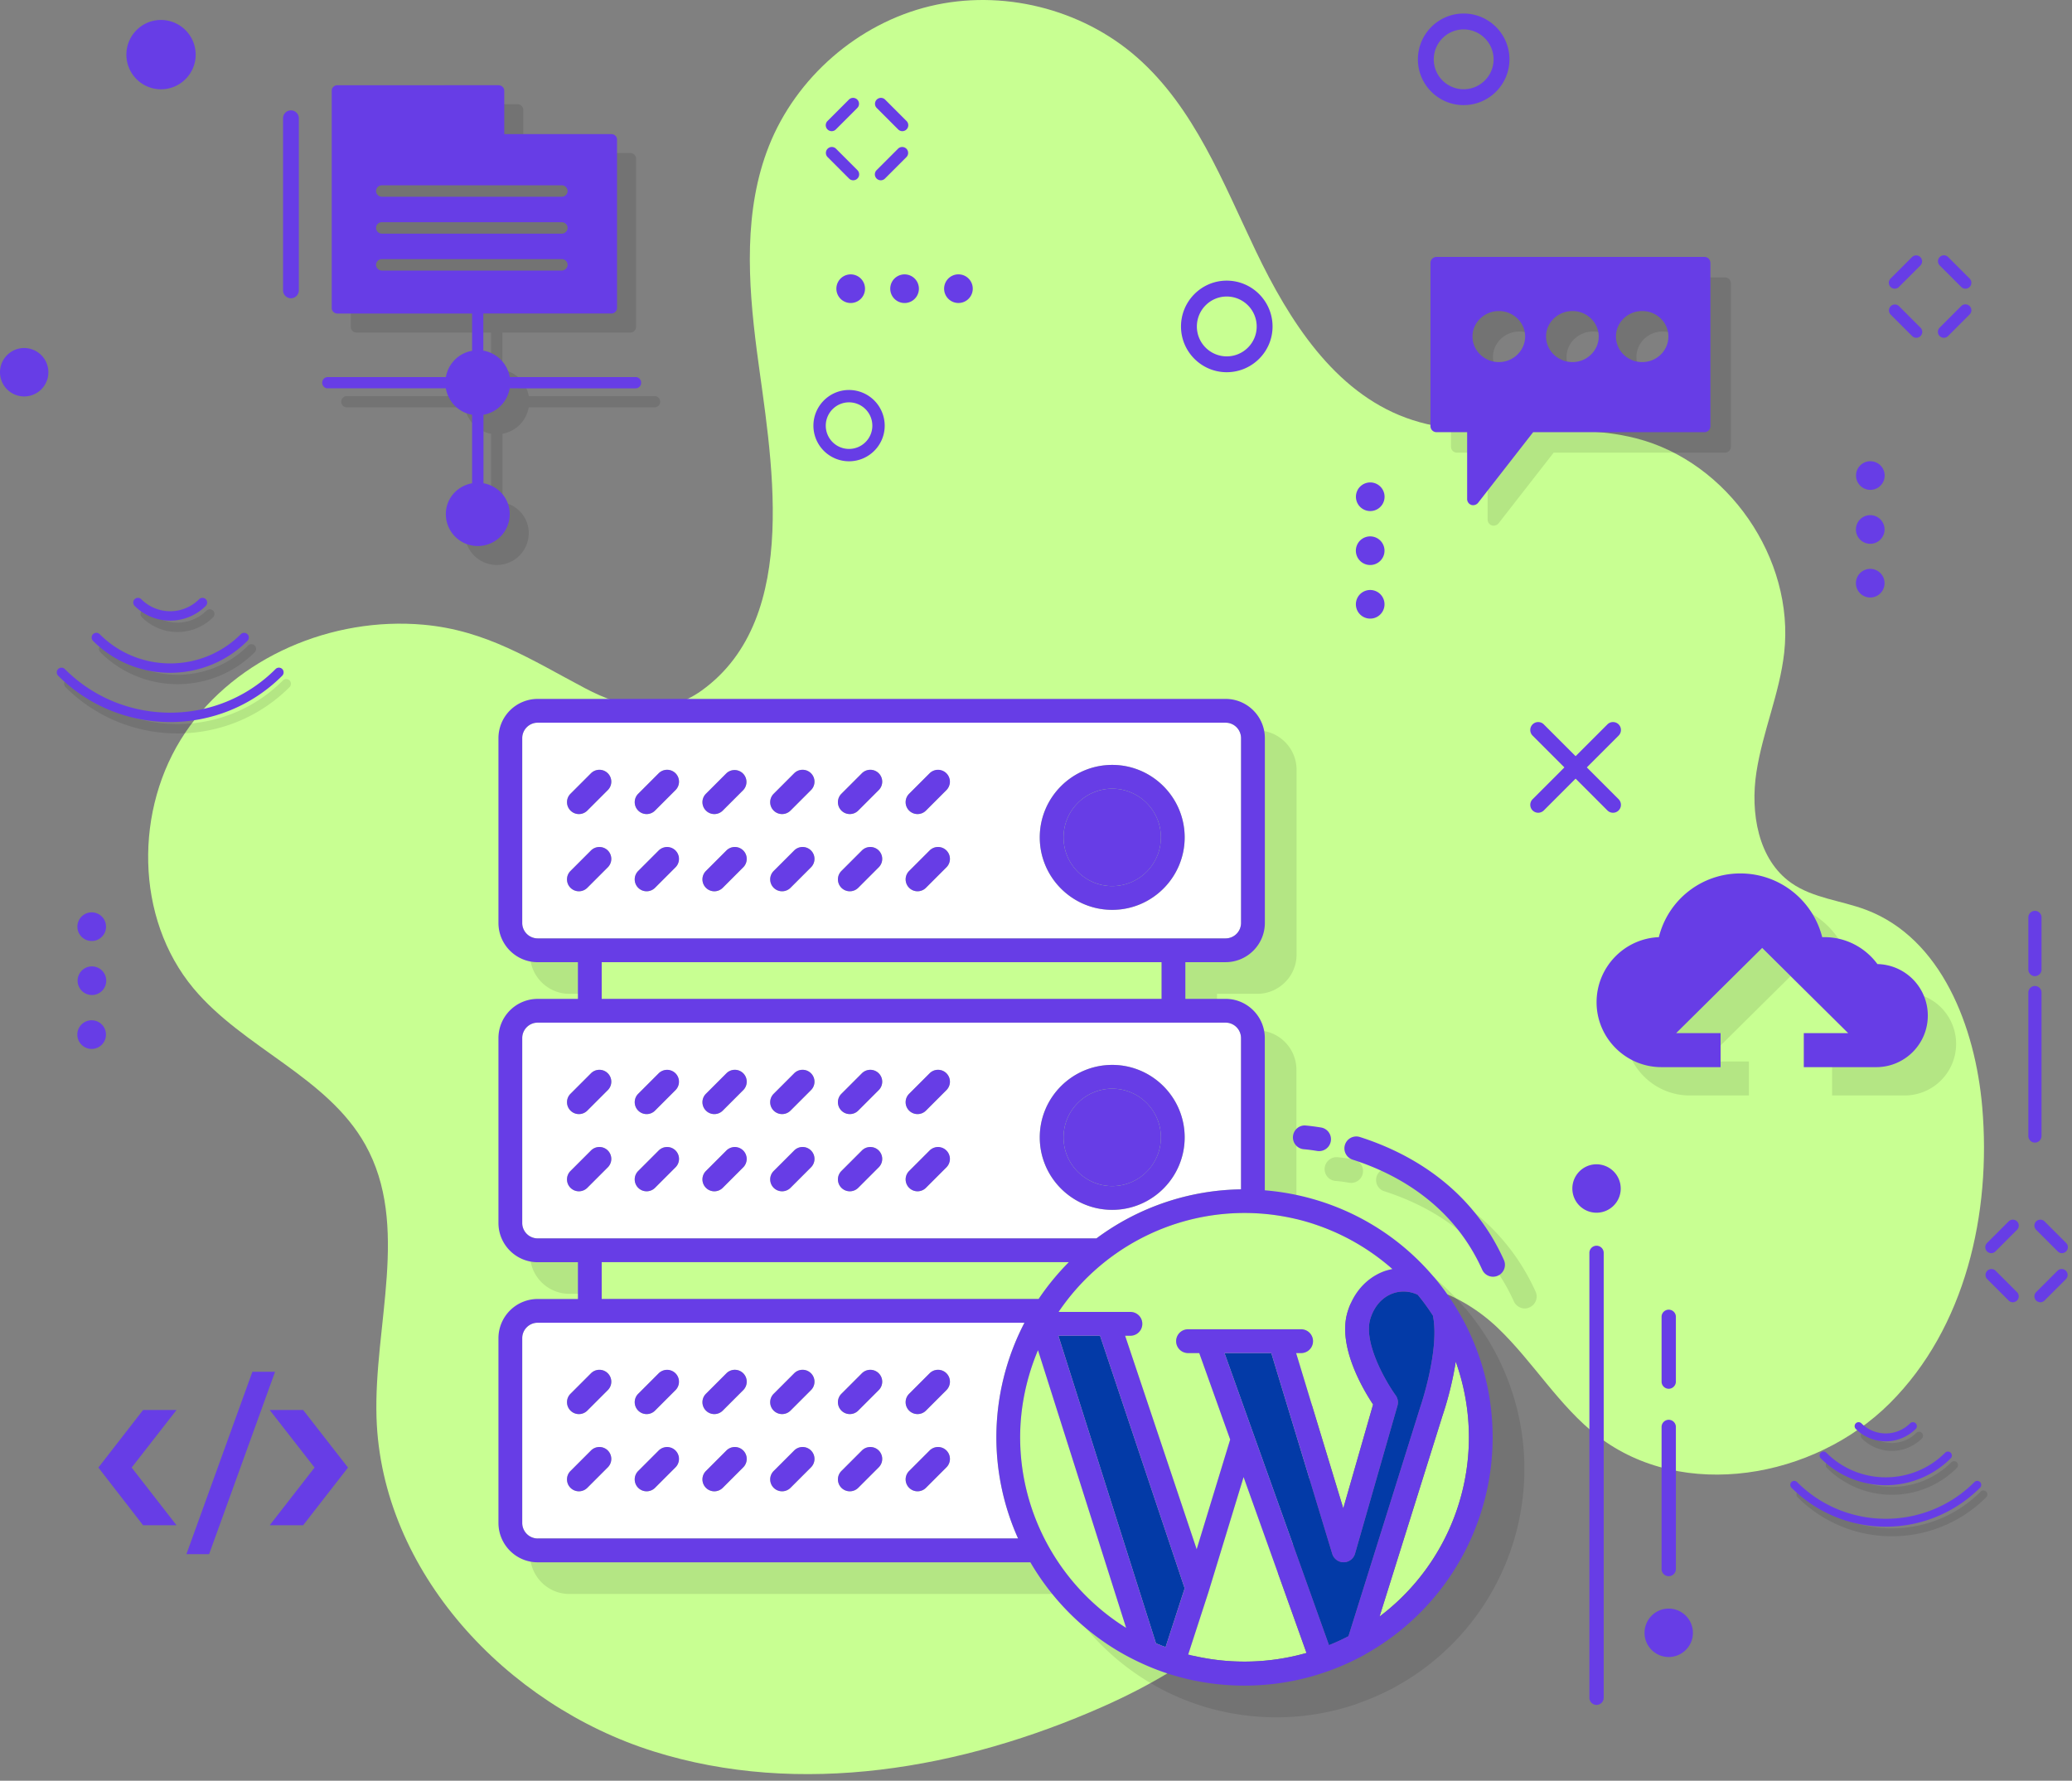 <svg xmlns="http://www.w3.org/2000/svg" width="306" height="263" fill="none" viewBox="0 0 306 263"><rect x="0" y="0" width="306" height="263" fill="#808080" stroke="none"/><path fill="#c8ff92" d="M62.519 92.262c-13.449-1.198-27.621 4.75-35.167 15.953s-7.43 27.385 1.221 37.755c7.374 8.839 19.75 13.039 25.371 23.084 6.666 11.906 1.234 26.662 1.66 40.3.71 22.75 19.142 42.446 40.845 49.287s45.642 2.625 66.445-6.596c13.561-6.013 27.38-15.752 30.092-30.343 1.009-5.419.35-11.01.896-16.496.543-5.487 2.684-11.323 7.49-14.02 6.361-3.574 14.53-.117 19.81 4.924 5.276 5.036 9.061 11.584 14.843 16.033 12.505 9.619 31.885 6.251 43.059-4.891 11.171-11.138 15.016-28.037 13.658-43.757-1.025-11.861-6.035-24.937-17.174-29.129-3.668-1.383-7.807-1.704-11.018-3.955-4.942-3.465-6.075-10.415-5.155-16.38s3.423-11.62 4.099-17.617c1.563-13.912-8.306-28.213-21.868-31.678-11.078-2.83-23.269.912-33.998-3.035-10.612-3.903-17.246-14.358-22.132-24.559s-9.105-21.24-17.608-28.695C159.691 1.256 147.93-1.643 137.33.914s-19.746 10.503-23.768 20.64c-3.757 9.474-3.106 20.074-1.8 30.179 1.973 15.222 6.891 39.455-8.149 50.26-5.505 3.951-11.52 2.653-17.162-.322-7.984-4.216-14.618-8.582-23.932-9.41"></path><path fill="#673de6" d="M227.166 120.036a1.17 1.17 0 0 1-.827-1.997l11.05-11.054a1.17 1.17 0 1 1 1.655 1.656l-11.05 11.054c-.229.225-.53.341-.828.341"></path><path fill="#673de6" d="M238.216 120.036a1.16 1.16 0 0 1-.827-.341l-11.05-11.054a1.17 1.17 0 1 1 1.655-1.656l11.05 11.054a1.17 1.17 0 0 1-.828 1.997m-57.051-65.063c-3.721 0-6.751-3.031-6.751-6.753 0-3.734 3.03-6.773 6.751-6.773 3.733 0 6.77 3.039 6.77 6.773 0 3.726-3.037 6.752-6.77 6.752m0-11.179c-2.431 0-4.408 1.986-4.408 4.43a4.413 4.413 0 0 0 4.408 4.41c2.443 0 4.428-1.978 4.428-4.41a4.43 4.43 0 0 0-4.428-4.43m-55.781 24.335a5.264 5.264 0 0 1-5.256-5.257c0-2.906 2.359-5.274 5.256-5.274a5.28 5.28 0 0 1 5.272 5.274c0 2.898-2.363 5.257-5.272 5.257m0-8.706c-1.893 0-3.432 1.548-3.432 3.449a3.436 3.436 0 0 0 3.432 3.432c1.9 0 3.447-1.539 3.447-3.432a3.447 3.447 0 0 0-3.447-3.449m90.767-43.897c-3.721 0-6.751-3.03-6.751-6.753 0-3.734 3.03-6.773 6.751-6.773 3.733 0 6.771 3.04 6.771 6.773-.004 3.722-3.038 6.753-6.771 6.753m0-11.182c-2.431 0-4.408 1.985-4.408 4.43a4.413 4.413 0 0 0 4.408 4.409c2.443 0 4.428-1.978 4.428-4.41a4.435 4.435 0 0 0-4.428-4.43m-90.14 22.285a.86.86 0 0 1-.619-.257l-3.187-3.188a.876.876 0 0 1 1.238-1.238l3.187 3.188a.877.877 0 0 1-.619 1.495m7.253-7.255a.86.86 0 0 1-.619-.257l-3.187-3.188a.876.876 0 0 1 1.238-1.238l3.187 3.188a.877.877 0 0 1-.619 1.495m-10.44 0a.877.877 0 0 1-.619-1.495l3.187-3.188a.876.876 0 0 1 1.238 1.238l-3.187 3.188a.86.86 0 0 1-.619.257m7.253 7.255a.877.877 0 0 1-.619-1.495l3.187-3.188a.876.876 0 0 1 1.238 1.238l-3.187 3.188a.86.86 0 0 1-.619.257m152.931 23.261a.86.86 0 0 1-.619-.257l-3.187-3.188a.876.876 0 0 1 1.238-1.238l3.187 3.188a.875.875 0 0 1-.619 1.495m7.251-7.251a.86.86 0 0 1-.619-.257l-3.187-3.188a.877.877 0 0 1 1.242-1.238l3.187 3.188a.875.875 0 0 1-.623 1.495m-10.438 0a.877.877 0 0 1-.619-1.495l3.187-3.188a.876.876 0 0 1 1.238 1.238l-3.187 3.188a.88.88 0 0 1-.619.257m7.251 7.251a.877.877 0 0 1-.619-1.495l3.187-3.188a.88.88 0 0 1 1.242 0 .87.87 0 0 1 0 1.238l-3.187 3.188a.88.88 0 0 1-.623.257m10.188 142.444a.86.86 0 0 1-.619-.258l-3.187-3.183a.877.877 0 0 1 1.238-1.239l3.187 3.188a.875.875 0 0 1-.619 1.492m7.251-7.256a.86.86 0 0 1-.619-.257l-3.187-3.188a.88.88 0 0 1 0-1.242.88.88 0 0 1 1.242 0l3.187 3.188a.88.88 0 0 1-.623 1.499m-10.438 0a.86.86 0 0 1-.619-.257.88.88 0 0 1 0-1.242l3.187-3.188a.88.88 0 0 1 1.242 0 .88.88 0 0 1 0 1.242l-3.187 3.188a.88.88 0 0 1-.623.257m7.251 7.256a.877.877 0 0 1-.619-1.496l3.187-3.188a.877.877 0 0 1 1.238 1.239l-3.187 3.187a.86.86 0 0 1-.619.258"></path><path fill="#000" d="M254.751 40.973h-39.56a.89.89 0 0 0-.908.908V65.95c0 .514.394.908.908.908h4.509v9.872c0 .394.241.728.574.848.121.06.213.06.302.06.273 0 .546-.12.727-.333l8.141-10.447h25.303c.486 0 .876-.394.876-.908V41.88a.875.875 0 0 0-.872-.908m-30.358 15.53c-2.15 0-3.906-1.695-3.906-3.785 0-2.058 1.756-3.755 3.906-3.755 2.118 0 3.874 1.697 3.874 3.755.004 2.09-1.752 3.786-3.874 3.786m10.869 0c-2.149 0-3.905-1.695-3.905-3.785 0-2.058 1.756-3.755 3.905-3.755 2.118 0 3.874 1.697 3.874 3.755 0 2.09-1.756 3.786-3.874 3.786m10.287 0c-2.15 0-3.874-1.695-3.874-3.785 0-2.058 1.724-3.755 3.874-3.755s3.873 1.697 3.873 3.755c.004 2.09-1.723 3.786-3.873 3.786" opacity=".1"></path><path fill="#673de6" d="M251.724 37.946h-39.559a.89.89 0 0 0-.908.908v24.07c0 .514.394.907.908.907h4.508v9.872c0 .394.241.728.575.849.121.06.213.06.301.06a.96.96 0 0 0 .728-.334l8.141-10.447h25.302c.486 0 .876-.393.876-.908V38.854c.004-.514-.386-.908-.872-.908m-30.357 15.531c-2.15 0-3.906-1.696-3.906-3.786 0-2.058 1.756-3.754 3.906-3.754 2.117 0 3.873 1.696 3.873 3.754 0 2.09-1.756 3.786-3.873 3.786m10.865 0c-2.15 0-3.906-1.696-3.906-3.786 0-2.058 1.756-3.754 3.906-3.754 2.117 0 3.873 1.696 3.873 3.754 0 2.09-1.752 3.786-3.873 3.786m10.291 0c-2.15 0-3.874-1.696-3.874-3.786 0-2.058 1.724-3.754 3.874-3.754 2.149 0 3.873 1.696 3.873 3.754 0 2.09-1.724 3.786-3.873 3.786"></path><path fill="#000" d="M31.473 91.168a.71.71 0 0 0 0-.985.7.7 0 0 0-.984 0 6.037 6.037 0 0 1-8.547 0 .7.7 0 0 0-.984 0 .71.71 0 0 0 0 .985 7.44 7.44 0 0 0 5.26 2.175 7.45 7.45 0 0 0 5.255-2.175m10.309 9.325c-8.587 8.598-22.554 8.59-31.129 0a.7.7 0 0 0-.984 0 .7.7 0 0 0 0 .985c4.564 4.562 10.555 6.845 16.55 6.845 5.992 0 11.983-2.283 16.548-6.845a.71.71 0 0 0 0-.985.694.694 0 0 0-.985 0" opacity=".1"></path><path fill="#000" d="M14.812 95.344a.71.71 0 0 0 0 .985 16.08 16.08 0 0 0 11.404 4.715c4.13 0 8.261-1.572 11.404-4.715a.692.692 0 1 0-.976-.985c-5.755 5.756-15.101 5.756-20.843 0a.706.706 0 0 0-.989 0" opacity=".1"></path><path fill="#673de6" d="M30.394 89.484a.71.71 0 0 0 0-.985.7.7 0 0 0-.984 0 6.037 6.037 0 0 1-8.547 0 .7.7 0 0 0-.984 0 .71.71 0 0 0 0 .985 7.44 7.44 0 0 0 5.26 2.175 7.43 7.43 0 0 0 5.255-2.175m10.307 9.326c-8.587 8.597-22.554 8.589-31.129 0a.7.7 0 0 0-.984 0 .7.7 0 0 0 0 .984c4.564 4.562 10.556 6.845 16.55 6.845 5.992 0 11.983-2.283 16.548-6.845a.71.71 0 0 0 0-.985.7.7 0 0 0-.985 0"></path><path fill="#673de6" d="M13.735 93.664a.71.71 0 0 0 0 .985 16.08 16.08 0 0 0 11.404 4.715c4.13 0 8.261-1.572 11.403-4.715a.692.692 0 1 0-.976-.985c-5.754 5.756-15.1 5.756-20.842 0a.7.7 0 0 0-.989 0m1.892 43.57a2.115 2.115 0 1 0-4.173-.69 2.115 2.115 0 0 0 4.173.69m-2.097 9.721a2.114 2.114 0 1 0 0-4.227 2.114 2.114 0 0 0 0 4.227m.842 7.789a2.115 2.115 0 1 0-1.674-3.885 2.115 2.115 0 0 0 1.674 3.885m262.64-82.551a2.114 2.114 0 1 0-1.618-3.906 2.114 2.114 0 0 0 1.618 3.906m0 7.959a2.114 2.114 0 1 0-1.618-3.907 2.114 2.114 0 0 0 1.618 3.907m1.273 6.343a2.114 2.114 0 1 0-4.173-.678 2.114 2.114 0 0 0 4.173.678M42.964 44.052a1.17 1.17 0 0 1-1.161-1.17v-25.42c0-.639.518-1.161 1.161-1.161s1.17.522 1.17 1.161v25.42c0 .643-.527 1.17-1.17 1.17m257.559 124.701a.973.973 0 0 1-.968-.977v-21.187a.97.97 0 0 1 .968-.969c.539 0 .976.435.976.969v21.187a.98.98 0 0 1-.976.977m0-24.584a.973.973 0 0 1-.968-.976v-7.698a.972.972 0 0 1 1.944 0v7.698a.98.98 0 0 1-.976.976m-96.108-54.444a2.114 2.114 0 1 0-4.134-.884 2.114 2.114 0 0 0 4.134.884m.011-7.97a2.115 2.115 0 1 0-4.145-.845 2.115 2.115 0 0 0 4.145.845m-.022-7.837a2.114 2.114 0 1 0-4.082-1.106 2.114 2.114 0 0 0 4.082 1.106m-60.749-31.129a2.115 2.115 0 1 0-4.219-.31 2.115 2.115 0 0 0 4.219.31m-7.951-.068a2.115 2.115 0 1 0-4.227-.164 2.115 2.115 0 0 0 4.227.164m-10.026 2.031a2.114 2.114 0 1 0-.088-4.228 2.114 2.114 0 0 0 .088 4.228M235.779 251.8a1.06 1.06 0 0 1-1.052-1.061v-65.667a1.057 1.057 0 1 1 2.113 0v65.667a1.06 1.06 0 0 1-1.061 1.061m10.66-46.691a1.06 1.06 0 0 1-1.052-1.061v-9.619a1.058 1.058 0 0 1 2.113 0v9.615c0 .587-.474 1.065-1.061 1.065m0 27.683a1.06 1.06 0 0 1-1.052-1.062v-20.981c0-.583.474-1.058 1.052-1.058a1.06 1.06 0 0 1 1.061 1.058v20.981c0 .583-.474 1.062-1.061 1.062m-10.665-53.685a3.57 3.57 0 0 1-3.564-3.569c0-1.978 1.599-3.582 3.564-3.582a3.584 3.584 0 0 1 3.58 3.582c.004 1.969-1.603 3.569-3.58 3.569m10.661 65.618a3.57 3.57 0 0 1-3.564-3.565c0-1.977 1.599-3.585 3.564-3.585a3.585 3.585 0 0 1 3.58 3.585c.004 1.962-1.603 3.565-3.58 3.565"></path><path fill="#000" d="M283.826 212.457a.59.59 0 0 0 0-.828.584.584 0 0 0-.827 0 5.08 5.08 0 0 1-7.193 0 .585.585 0 1 0-.828.828 6.26 6.26 0 0 0 4.428 1.829 6.3 6.3 0 0 0 4.42-1.829m8.675 7.846c-7.225 7.235-18.982 7.227-26.199 0a.584.584 0 0 0-.827 0 .583.583 0 0 0 0 .828 19.64 19.64 0 0 0 13.931 5.76 19.65 19.65 0 0 0 13.927-5.76.59.59 0 0 0 0-.828.59.59 0 0 0-.832 0" opacity=".1"></path><path fill="#000" d="M269.801 215.97a.59.59 0 0 0 0 .828 13.54 13.54 0 0 0 9.595 3.967c3.472 0 6.952-1.322 9.596-3.967a.58.58 0 0 0 .004-.824.58.58 0 0 0-.824-.004c-4.842 4.843-12.71 4.843-17.54 0a.59.59 0 0 0-.831 0" opacity=".1"></path><path fill="#673de6" d="M282.919 211.042a.585.585 0 1 0-.828-.828 5.08 5.08 0 0 1-7.192 0 .585.585 0 1 0-.828.828 6.26 6.26 0 0 0 4.428 1.829 6.3 6.3 0 0 0 4.42-1.829m8.672 7.846c-7.225 7.235-18.982 7.227-26.195 0a.585.585 0 1 0-.828.828 19.65 19.65 0 0 0 13.931 5.76 19.65 19.65 0 0 0 13.927-5.76.59.59 0 0 0 0-.828.593.593 0 0 0-.835 0"></path><path fill="#673de6" d="M268.894 214.555a.59.59 0 0 0 0 .828 13.54 13.54 0 0 0 9.596 3.967 13.53 13.53 0 0 0 9.595-3.967.58.58 0 0 0 .004-.824.58.58 0 0 0-.823-.004c-4.842 4.844-12.71 4.844-17.54 0a.59.59 0 0 0-.832 0M3.564 58.55A3.57 3.57 0 0 1 0 54.98c0-1.977 1.6-3.58 3.564-3.58a3.584 3.584 0 0 1 3.58 3.58c.004 1.97-1.603 3.57-3.58 3.57m20.207-45.364a5.113 5.113 0 0 1-5.107-5.11c0-2.829 2.29-5.128 5.107-5.128a5.134 5.134 0 0 1 5.127 5.129c0 2.818-2.298 5.109-5.127 5.109"></path><path fill="#000" d="M288.885 154.178a7.61 7.61 0 0 1-7.61 7.613H270.57v-5.02h6.566l-12.709-12.589-12.71 12.589h6.566v5.02h-8.74c-5.268 0-9.575-4.309-9.575-9.579 0-5.185 4.098-9.409 9.197-9.618a12.38 12.38 0 0 1 12.043-9.41c5.81 0 10.705 3.975 12.083 9.41h.333c3.219 0 6.064 1.588 7.82 3.975a7.6 7.6 0 0 1 7.441 7.609" opacity=".1"></path><path fill="#673de6" d="M284.705 149.994c0 4.224-3.428 7.613-7.611 7.613H266.39v-5.021h6.566l-12.71-12.589-12.71 12.589h6.566v5.021h-8.74c-5.267 0-9.575-4.309-9.575-9.579 0-5.185 4.099-9.41 9.198-9.619A12.376 12.376 0 0 1 257.027 129c5.811 0 10.705 3.975 12.083 9.409h.334c3.218 0 6.063 1.588 7.819 3.976a7.6 7.6 0 0 1 7.442 7.609"></path><path fill="#000" d="M96.686 58.498H78.094c-.366-1.994-1.88-3.542-3.906-3.907v-5.479H93.09a.83.83 0 0 0 .844-.844V23.43c0-.45-.366-.816-.844-.816H77.278v-6.403c0-.45-.393-.816-.843-.816H52.643c-.478 0-.844.366-.844.816v32.06a.83.83 0 0 0 .844.844h19.886v5.507c-1.993.337-3.512 1.88-3.878 3.879H51.208c-.45 0-.815.365-.815.844 0 .45.365.816.815.816h17.443c.366 2.022 1.88 3.54 3.878 3.907v10.105c-2.19.394-3.878 2.247-3.878 4.55a4.71 4.71 0 0 0 4.718 4.719 4.71 4.71 0 0 0 4.717-4.72c0-2.302-1.684-4.16-3.877-4.55v-10.11c1.992-.366 3.511-1.882 3.877-3.907h18.592c.45 0 .816-.366.816-.816a.81.81 0 0 0-.808-.84M59.188 30.176H85.79c.45 0 .844.394.844.844s-.394.844-.844.844h-26.6a.865.865 0 0 1-.844-.844.87.87 0 0 1 .843-.844m0 5.45H85.79c.45 0 .844.366.844.845 0 .45-.394.844-.844.844h-26.6a.865.865 0 0 1-.844-.844.85.85 0 0 1 .843-.844m0 7.135a.865.865 0 0 1-.843-.844c0-.45.393-.844.843-.844H85.79c.45 0 .844.394.844.844s-.394.844-.844.844z" opacity=".1"></path><path fill="#673de6" d="M93.878 55.688H75.286c-.366-1.994-1.881-3.541-3.906-3.907v-5.479h18.902a.83.83 0 0 0 .843-.844V20.622c0-.45-.365-.816-.844-.816H74.47v-6.403c0-.45-.394-.816-.844-.816H49.834c-.478 0-.844.366-.844.816v32.06c0 .478.366.843.844.843H69.72v5.507c-1.993.338-3.512 1.881-3.877 3.879H48.4c-.45 0-.816.366-.816.844 0 .45.366.816.816.816h17.443c.365 2.022 1.88 3.541 3.877 3.907v10.113c-2.19.394-3.877 2.247-3.877 4.55a4.71 4.71 0 0 0 4.717 4.72 4.71 4.71 0 0 0 4.718-4.72c0-2.303-1.684-4.16-3.878-4.55V61.26c1.993-.366 3.512-1.881 3.877-3.907H93.87c.45 0 .815-.366.815-.816.008-.482-.357-.848-.807-.848M56.38 27.366h26.6c.45 0 .844.394.844.845s-.394.844-.844.844h-26.6a.865.865 0 0 1-.844-.844.87.87 0 0 1 .844-.844m0 5.451h26.6c.45 0 .844.366.844.844 0 .45-.394.844-.844.844h-26.6a.865.865 0 0 1-.844-.844.85.85 0 0 1 .844-.844m0 7.139a.865.865 0 0 1-.844-.845c0-.45.394-.844.844-.844h26.6c.45 0 .844.394.844.844s-.394.845-.844.845zM19.443 216.746l6.626 8.521H21.13l-6.602-8.521 6.602-8.502h4.939zm27.011 0-6.626 8.521h4.938l6.627-8.521-6.626-8.502h-4.939zm-15.571 12.786 9.74-26.939h-3.347l-9.744 26.939z"></path><g fill="#000" opacity=".1"><path d="M225.893 193.083a1.6 1.6 0 0 1-.723.165c-.655 0-1.286-.398-1.592-1.029-4.4-9.788-12.826-14.262-19.126-16.275-.937-.282-1.427-1.267-1.145-2.203a1.77 1.77 0 0 1 2.222-1.126c6.951 2.223 16.293 7.187 21.256 18.149.398.892 0 1.921-.892 2.319"></path><path d="M219.436 197.343a36.53 36.53 0 0 1 5.69 19.624c0 13.3-7.209 25.568-18.822 32.031-.068.048-.116.069-.188.117a38 38 0 0 1-5.618 2.48c-.024 0-.024 0-.024.024a36.5 36.5 0 0 1-12.006 2.014c-3.77 0-7.514-.587-11.071-1.709a38 38 0 0 1-4.166-1.615c-6.976-3.208-12.642-8.478-16.387-14.893H84.087c-3.207 0-5.807-2.624-5.807-5.832v-27.256c0-3.208 2.6-5.809 5.807-5.809h5.947v-5.434h-5.947c-3.207 0-5.807-2.6-5.807-5.784v-27.304c0-3.208 2.6-5.809 5.807-5.809h5.947v-5.41h-5.947c-3.183 0-5.807-2.601-5.807-5.808v-27.281c0-3.207 2.62-5.808 5.807-5.808h101.592c3.182 0 5.806 2.601 5.806 5.808v27.281c0 3.207-2.62 5.808-5.806 5.808h-5.947v5.41h5.947c3.182 0 5.782 2.601 5.782 5.809v22.481c9.644.771 18.608 5.293 24.905 12.737.048.025.092.069.141.117a41 41 0 0 1 2.929 4.011"></path><path d="M195.629 172.547c.068-.96.912-1.708 1.873-1.64 0 0 .868.069 2.342.306a1.755 1.755 0 0 1 1.427 2.038 1.75 1.75 0 0 1-1.708 1.451c-.116 0-.209 0-.305-.024-1.218-.209-1.945-.257-1.989-.257a1.754 1.754 0 0 1-1.64-1.874"></path></g><path fill="#673de6" d="M164.257 130.865a7.19 7.19 0 0 0 7.189-7.191 7.19 7.19 0 0 0-7.189-7.191 7.19 7.19 0 0 0-7.189 7.191 7.19 7.19 0 0 0 7.189 7.191"></path><path fill="#c8ff92" d="M88.862 191.841h64.529a36.6 36.6 0 0 1 4.46-5.431H88.862z"></path><path fill="#fff" d="M183.287 136.303v-27.28a2.29 2.29 0 0 0-2.286-2.287H79.412a2.29 2.29 0 0 0-2.286 2.287v27.284a2.29 2.29 0 0 0 2.286 2.287h101.585a2.295 2.295 0 0 0 2.29-2.291m-93.524-8.212-3.026 3.027a1.75 1.75 0 0 1-2.483 0 1.754 1.754 0 0 1 0-2.484l3.026-3.027a1.754 1.754 0 0 1 2.483 0 1.76 1.76 0 0 1 0 2.484m0-11.403-3.026 3.027a1.755 1.755 0 0 1-2.483 0 1.754 1.754 0 0 1 0-2.484l3.026-3.027a1.757 1.757 0 0 1 2.483 0 1.76 1.76 0 0 1 0 2.484m10.002 11.403-3.026 3.027a1.75 1.75 0 0 1-2.483 0 1.754 1.754 0 0 1 0-2.484l3.025-3.027a1.757 1.757 0 0 1 2.484 2.484m0-11.403-3.026 3.027a1.754 1.754 0 0 1-2.483 0 1.754 1.754 0 0 1 0-2.484l3.025-3.027a1.754 1.754 0 0 1 2.484 0 1.754 1.754 0 0 1 0 2.484m10.001 11.403-3.026 3.027a1.75 1.75 0 0 1-2.483 0 1.755 1.755 0 0 1 0-2.484l3.026-3.027a1.753 1.753 0 0 1 2.483 0 1.755 1.755 0 0 1 0 2.484m0-11.403-3.026 3.027a1.75 1.75 0 0 1-2.483 0 1.755 1.755 0 0 1 0-2.484l3.026-3.027a1.757 1.757 0 0 1 2.483 2.484m10.005 11.403-3.026 3.027a1.753 1.753 0 0 1-2.483 0 1.755 1.755 0 0 1 0-2.484l3.026-3.027a1.753 1.753 0 0 1 2.483 0 1.76 1.76 0 0 1 0 2.484m0-11.403-3.026 3.027a1.75 1.75 0 0 1-2.483 0 1.755 1.755 0 0 1 0-2.484l3.026-3.027a1.757 1.757 0 0 1 2.483 0 1.76 1.76 0 0 1 0 2.484m10.002 11.403-3.026 3.027a1.753 1.753 0 0 1-2.483 0 1.753 1.753 0 0 1 0-2.484l3.025-3.027a1.76 1.76 0 0 1 2.484 0 1.755 1.755 0 0 1 0 2.484m0-11.403-3.026 3.027a1.756 1.756 0 0 1-2.483-2.484l3.025-3.027a1.755 1.755 0 0 1 2.484 0 1.755 1.755 0 0 1 0 2.484m10.001 11.403-3.026 3.027a1.75 1.75 0 0 1-2.483 0 1.755 1.755 0 0 1 0-2.484l3.026-3.027a1.753 1.753 0 0 1 2.483 0 1.755 1.755 0 0 1 0 2.484m0-11.403-3.026 3.027a1.75 1.75 0 0 1-2.483 0 1.755 1.755 0 0 1 0-2.484l3.026-3.027a1.757 1.757 0 0 1 2.483 2.484m24.483 17.69c-5.899 0-10.701-4.803-10.701-10.704s4.802-10.704 10.701-10.704 10.7 4.803 10.7 10.704-4.801 10.704-10.7 10.704"></path><path fill="#673de6" d="M164.257 175.172a7.19 7.19 0 0 0 7.189-7.191 7.19 7.19 0 0 0-7.189-7.191 7.19 7.19 0 0 0-7.189 7.191 7.19 7.19 0 0 0 7.189 7.191"></path><path fill="#fff" d="M183.279 175.654v-22.336a2.286 2.286 0 0 0-2.282-2.283h-7.671l-.024.004-.024-.004H87.131l-.024.004-.024-.004h-7.675a2.286 2.286 0 0 0-2.282 2.283v27.3a2.286 2.286 0 0 0 2.282 2.283h82.514a36.6 36.6 0 0 1 21.357-7.247m-93.516-3.256-3.026 3.027a1.75 1.75 0 0 1-2.483 0 1.754 1.754 0 0 1 0-2.484l3.026-3.027a1.757 1.757 0 0 1 2.483 0 1.76 1.76 0 0 1 0 2.484m0-11.399-3.026 3.027a1.755 1.755 0 0 1-2.483 0 1.754 1.754 0 0 1 0-2.484l3.026-3.027a1.754 1.754 0 0 1 2.483 0 1.76 1.76 0 0 1 0 2.484m10.002 11.399-3.026 3.027a1.75 1.75 0 0 1-2.483 0 1.754 1.754 0 0 1 0-2.484l3.025-3.027a1.754 1.754 0 0 1 2.484 0 1.754 1.754 0 0 1 0 2.484m0-11.399-3.026 3.027a1.754 1.754 0 0 1-2.483 0 1.754 1.754 0 0 1 0-2.484l3.025-3.027a1.757 1.757 0 0 1 2.484 2.484m10.001 11.399-3.026 3.027a1.75 1.75 0 0 1-2.483 0 1.755 1.755 0 0 1 0-2.484l3.026-3.027a1.757 1.757 0 0 1 2.483 2.484m0-11.399-3.026 3.027a1.75 1.75 0 0 1-2.483 0 1.755 1.755 0 0 1 0-2.484l3.026-3.027a1.753 1.753 0 0 1 2.483 0 1.755 1.755 0 0 1 0 2.484m10.005 11.399-3.026 3.027a1.753 1.753 0 0 1-2.483 0 1.755 1.755 0 0 1 0-2.484l3.026-3.027a1.757 1.757 0 0 1 2.483 0 1.76 1.76 0 0 1 0 2.484m0-11.399-3.026 3.027a1.75 1.75 0 0 1-2.483 0 1.755 1.755 0 0 1 0-2.484l3.026-3.027a1.753 1.753 0 0 1 2.483 0 1.76 1.76 0 0 1 0 2.484m10.002 11.399-3.026 3.027a1.753 1.753 0 0 1-2.483 0 1.753 1.753 0 0 1 0-2.484l3.025-3.027a1.755 1.755 0 0 1 2.484 0 1.755 1.755 0 0 1 0 2.484m0-11.399-3.026 3.027a1.756 1.756 0 0 1-2.483-2.484l3.025-3.027a1.76 1.76 0 0 1 2.484 0 1.755 1.755 0 0 1 0 2.484m10.001 11.399-3.026 3.027a1.75 1.75 0 0 1-2.483 0 1.755 1.755 0 0 1 0-2.484l3.026-3.027a1.757 1.757 0 0 1 2.483 2.484m0-11.399-3.026 3.027a1.75 1.75 0 0 1-2.483 0 1.755 1.755 0 0 1 0-2.484l3.026-3.027a1.753 1.753 0 0 1 2.483 0 1.755 1.755 0 0 1 0 2.484m13.782 6.982c0-5.901 4.802-10.704 10.701-10.704 5.898 0 10.7 4.803 10.7 10.704s-4.802 10.704-10.7 10.704c-5.899 0-10.701-4.799-10.701-10.704"></path><path fill="#c8ff92" d="M171.545 142.107H88.862v5.419h82.683z"></path><path fill="#033aa7" d="M211.614 194.297a32 32 0 0 0-2.242-3.075c-1.233-.579-2.62-.635-3.865-.125-1.483.607-2.592 1.917-3.131 3.678-1.08 3.541 2.335 9.361 3.741 11.307.318.438.414.997.266 1.515l-6.269 21.862a1.75 1.75 0 0 1-1.671 1.27h-.012a1.76 1.76 0 0 1-1.68-1.246l-9.001-29.647h-6.911l15.43 43.141a33 33 0 0 0 2.877-1.322l10.568-33.716c.044-.137 2.953-8.594 1.9-13.642"></path><path fill="#c8ff92" d="M203.734 238.748a33.15 33.15 0 0 0 13.196-26.464c0-3.851-.667-7.625-1.945-11.186-.626 4.12-1.856 7.705-1.944 7.946zm-47.406-44.986h10.685a1.758 1.758 0 0 1 0 3.513h-.856l10.568 31.541 4.95-16.21-4.569-12.77h-1.699a1.757 1.757 0 0 1 0-3.513h16.816a1.758 1.758 0 0 1 0 3.513h-.812l6.968 22.939 4.404-15.347c-1.479-2.218-5.3-8.642-3.765-13.678.851-2.785 2.68-4.884 5.151-5.901.478-.197.976-.317 1.471-.422-6-5.285-13.715-8.28-21.843-8.28-11.075 0-21.333 5.539-27.469 14.615"></path><path fill="#c8ff92" d="M178.485 235.087q-.007.01-.008.02v.008l-3.001 9.241a33.5 33.5 0 0 0 17.475-.233l-9.29-25.979zm-27.827-22.803c0 11.512 6.032 22.143 15.655 28.141l-13.019-41.019c-1.708 4.055-2.636 8.436-2.636 12.878"></path><path fill="#033aa7" d="m156.306 197.275 14.417 45.433c.462.201.94.369 1.414.55l2.817-8.678-12.496-37.305z"></path><path fill="#fff" d="M151.298 195.354h-71.89a2.286 2.286 0 0 0-2.282 2.283v27.272c0 1.27 1.025 2.307 2.282 2.307h70.946a36.5 36.5 0 0 1-3.207-14.932 36.7 36.7 0 0 1 4.151-16.93m-61.535 21.355-3.026 3.027a1.75 1.75 0 0 1-2.483 0 1.754 1.754 0 0 1 0-2.484l3.026-3.027a1.754 1.754 0 0 1 2.483 0 1.76 1.76 0 0 1 0 2.484m0-11.403-3.026 3.027a1.75 1.75 0 0 1-1.241.514 1.754 1.754 0 0 1-1.242-2.998l3.026-3.027a1.754 1.754 0 0 1 2.483 0 1.76 1.76 0 0 1 0 2.484m10.002 11.403-3.026 3.027a1.75 1.75 0 0 1-2.483 0 1.754 1.754 0 0 1 0-2.484l3.025-3.027a1.757 1.757 0 0 1 2.484 2.484m0-11.403-3.026 3.027a1.75 1.75 0 0 1-1.242.514 1.754 1.754 0 0 1-1.242-2.998l3.026-3.027a1.757 1.757 0 0 1 2.484 2.484m10.001 11.403-3.026 3.027a1.75 1.75 0 0 1-2.483 0 1.755 1.755 0 0 1 0-2.484l3.026-3.027a1.753 1.753 0 0 1 2.483 0 1.755 1.755 0 0 1 0 2.484m0-11.403-3.026 3.027a1.75 1.75 0 0 1-1.241.514 1.755 1.755 0 0 1-1.242-2.998l3.026-3.027a1.753 1.753 0 0 1 2.483 0 1.755 1.755 0 0 1 0 2.484m10.005 11.403-3.026 3.027a1.753 1.753 0 0 1-2.483 0 1.755 1.755 0 0 1 0-2.484l3.026-3.027a1.753 1.753 0 0 1 2.483 0 1.76 1.76 0 0 1 0 2.484m0-11.403-3.026 3.027a1.75 1.75 0 0 1-1.241.514 1.755 1.755 0 0 1-1.242-2.998l3.026-3.027a1.753 1.753 0 0 1 2.483 0 1.76 1.76 0 0 1 0 2.484m10.002 11.403-3.026 3.027a1.753 1.753 0 0 1-2.483 0 1.753 1.753 0 0 1 0-2.484l3.025-3.027a1.76 1.76 0 0 1 2.484 0 1.755 1.755 0 0 1 0 2.484m0-11.403-3.026 3.027a1.75 1.75 0 0 1-1.242.514c-.45 0-.9-.172-1.241-.514a1.753 1.753 0 0 1 0-2.484l3.025-3.027a1.76 1.76 0 0 1 2.484 0 1.755 1.755 0 0 1 0 2.484m10.001 11.403-3.026 3.027a1.75 1.75 0 0 1-2.483 0 1.755 1.755 0 0 1 0-2.484l3.026-3.027a1.753 1.753 0 0 1 2.483 0 1.755 1.755 0 0 1 0 2.484m0-11.403-3.026 3.027a1.75 1.75 0 0 1-1.241.514 1.755 1.755 0 0 1-1.242-2.998l3.026-3.027a1.753 1.753 0 0 1 2.483 0 1.755 1.755 0 0 1 0 2.484"></path><path fill="#673de6" d="M164.255 112.97c-5.899 0-10.7 4.803-10.7 10.704s4.801 10.704 10.7 10.704 10.701-4.803 10.701-10.704-4.802-10.704-10.701-10.704m0 17.895c-3.962 0-7.188-3.228-7.188-7.191s3.226-7.191 7.188-7.191 7.189 3.228 7.189 7.191a7.196 7.196 0 0 1-7.189 7.191m-76.975 27.65-3.026 3.027a1.754 1.754 0 0 0 0 2.484 1.75 1.75 0 0 0 2.483 0l3.026-3.027a1.754 1.754 0 0 0 0-2.484 1.754 1.754 0 0 0-2.483 0m10 0-3.026 3.027a1.754 1.754 0 0 0 0 2.484 1.75 1.75 0 0 0 2.483 0l3.026-3.027a1.755 1.755 0 0 0 0-2.484 1.76 1.76 0 0 0-2.483 0m10.001 0-3.026 3.027a1.753 1.753 0 0 0 0 2.484 1.75 1.75 0 0 0 2.483 0l3.026-3.027a1.755 1.755 0 0 0 0-2.484 1.753 1.753 0 0 0-2.483 0m10.006 0-3.026 3.027a1.755 1.755 0 0 0 1.242 2.999c.45 0 .9-.173 1.242-.515l3.026-3.027a1.755 1.755 0 0 0 0-2.484 1.755 1.755 0 0 0-2.484 0m10.003 0-3.026 3.027a1.755 1.755 0 0 0 1.242 2.999c.45 0 .9-.173 1.242-.515l3.026-3.027a1.755 1.755 0 0 0 0-2.484 1.76 1.76 0 0 0-2.484 0m10 0-3.026 3.027a1.755 1.755 0 0 0 1.242 2.999c.45 0 .9-.173 1.242-.515l3.026-3.027a1.755 1.755 0 0 0 0-2.484 1.755 1.755 0 0 0-2.484 0m-50.01 11.403-3.026 3.027a1.755 1.755 0 0 0 1.241 2.999c.45 0 .9-.173 1.242-.514l3.026-3.027a1.755 1.755 0 0 0 0-2.485 1.75 1.75 0 0 0-2.483 0m10 0-3.026 3.027a1.755 1.755 0 0 0 1.241 2.999c.45 0 .9-.173 1.242-.514l3.026-3.027a1.756 1.756 0 1 0-2.483-2.485m10.001 0-3.026 3.027a1.754 1.754 0 0 0 0 2.485 1.75 1.75 0 0 0 2.483 0l3.026-3.027a1.756 1.756 0 0 0 0-2.485 1.75 1.75 0 0 0-2.483 0m10.006 0-3.026 3.027a1.756 1.756 0 1 0 2.484 2.485l3.026-3.027a1.756 1.756 0 0 0 0-2.485 1.75 1.75 0 0 0-2.484 0m10.003 0-3.026 3.027a1.756 1.756 0 1 0 2.484 2.485l3.026-3.027a1.756 1.756 0 1 0-2.484-2.485m10 0-3.026 3.027a1.756 1.756 0 1 0 2.484 2.485l3.026-3.027a1.756 1.756 0 0 0 0-2.485 1.75 1.75 0 0 0-2.484 0m-50.01 32.904-3.026 3.027a1.754 1.754 0 0 0 0 2.484 1.75 1.75 0 0 0 2.483 0l3.026-3.027a1.754 1.754 0 0 0 0-2.484 1.754 1.754 0 0 0-2.483 0m10 0-3.026 3.027a1.754 1.754 0 0 0 0 2.484 1.75 1.75 0 0 0 2.483 0l3.026-3.027a1.755 1.755 0 0 0 0-2.484 1.76 1.76 0 0 0-2.483 0m10.001 0-3.026 3.027a1.753 1.753 0 0 0 0 2.484 1.75 1.75 0 0 0 2.483 0l3.026-3.027a1.755 1.755 0 0 0 0-2.484 1.753 1.753 0 0 0-2.483 0m10.006 0-3.026 3.027a1.755 1.755 0 0 0 1.242 2.999c.45 0 .9-.173 1.242-.515l3.026-3.027a1.755 1.755 0 0 0 0-2.484 1.755 1.755 0 0 0-2.484 0m10.003 0-3.026 3.027a1.755 1.755 0 0 0 1.242 2.999c.45 0 .9-.173 1.242-.515l3.026-3.027a1.755 1.755 0 0 0 0-2.484 1.76 1.76 0 0 0-2.484 0m10 0-3.026 3.027a1.755 1.755 0 0 0 1.242 2.999c.45 0 .9-.173 1.242-.515l3.026-3.027a1.755 1.755 0 0 0 0-2.484 1.755 1.755 0 0 0-2.484 0m-50.01 11.403-3.026 3.027a1.755 1.755 0 0 0 1.241 2.999c.45 0 .9-.173 1.242-.514l3.026-3.027a1.755 1.755 0 0 0 0-2.485 1.754 1.754 0 0 0-2.483 0m10 0-3.026 3.027a1.755 1.755 0 0 0 1.241 2.999c.45 0 .9-.173 1.242-.514l3.026-3.027a1.756 1.756 0 1 0-2.483-2.485m10.001 0-3.026 3.027a1.754 1.754 0 0 0 0 2.485 1.75 1.75 0 0 0 2.483 0l3.026-3.027a1.756 1.756 0 1 0-2.483-2.485m10.006 0-3.026 3.027a1.756 1.756 0 1 0 2.484 2.485l3.026-3.027a1.756 1.756 0 0 0 0-2.485 1.755 1.755 0 0 0-2.484 0m10.003 0-3.026 3.027a1.756 1.756 0 1 0 2.484 2.485l3.026-3.027a1.756 1.756 0 1 0-2.484-2.485m10 0-3.026 3.027a1.756 1.756 0 1 0 2.484 2.485l3.026-3.027a1.756 1.756 0 1 0-2.484-2.485M87.28 114.204l-3.026 3.027a1.754 1.754 0 0 0 0 2.484 1.75 1.75 0 0 0 2.483 0l3.026-3.027a1.754 1.754 0 0 0 0-2.484 1.76 1.76 0 0 0-2.483 0m10 0-3.026 3.027a1.754 1.754 0 0 0 0 2.484 1.75 1.75 0 0 0 2.483 0l3.026-3.027a1.755 1.755 0 0 0 0-2.484 1.76 1.76 0 0 0-2.483 0m10.001 0-3.026 3.027a1.753 1.753 0 0 0 0 2.484 1.75 1.75 0 0 0 2.483 0l3.026-3.027a1.757 1.757 0 0 0-2.483-2.484m10.006 0-3.026 3.027a1.755 1.755 0 0 0 1.242 2.999c.45 0 .9-.173 1.242-.515l3.026-3.027a1.755 1.755 0 0 0 0-2.484 1.76 1.76 0 0 0-2.484 0m10.003 0-3.026 3.027a1.755 1.755 0 0 0 1.242 2.999c.45 0 .9-.173 1.242-.515l3.026-3.027a1.755 1.755 0 0 0 0-2.484 1.76 1.76 0 0 0-2.484 0m10 0-3.026 3.027a1.755 1.755 0 0 0 1.242 2.999c.45 0 .9-.173 1.242-.515l3.026-3.027a1.755 1.755 0 0 0 0-2.484 1.76 1.76 0 0 0-2.484 0m-50.01 11.403-3.026 3.027a1.755 1.755 0 0 0 1.241 2.999c.45 0 .9-.173 1.242-.514l3.026-3.027a1.755 1.755 0 0 0 0-2.485 1.76 1.76 0 0 0-2.483 0m10 0-3.026 3.027a1.755 1.755 0 0 0 1.241 2.999c.45 0 .9-.173 1.242-.514l3.026-3.027a1.756 1.756 0 1 0-2.483-2.485m10.001 0-3.026 3.027a1.754 1.754 0 0 0 0 2.485 1.75 1.75 0 0 0 2.483 0l3.026-3.027a1.756 1.756 0 1 0-2.483-2.485m10.006 0-3.026 3.027a1.756 1.756 0 1 0 2.484 2.485l3.026-3.027a1.756 1.756 0 1 0-2.484-2.485m10.003 0-3.026 3.027a1.756 1.756 0 1 0 2.484 2.485l3.026-3.027a1.756 1.756 0 1 0-2.484-2.485m10 0-3.026 3.027a1.756 1.756 0 1 0 2.484 2.485l3.026-3.027a1.756 1.756 0 1 0-2.484-2.485m37.666 42.374c0-5.901-4.802-10.704-10.701-10.704s-10.7 4.803-10.7 10.704 4.801 10.704 10.7 10.704 10.701-4.799 10.701-10.704m-17.889 0c0-3.963 3.226-7.191 7.188-7.191s7.189 3.228 7.189 7.191-3.227 7.191-7.189 7.191-7.188-3.224-7.188-7.191"></path><path fill="#673de6" d="M211.819 188.661a1 1 0 0 0-.12-.128c-6.317-7.432-15.265-11.95-24.909-12.734v-22.481c0-3.196-2.6-5.796-5.794-5.796h-5.939v-5.419H181c3.198 0 5.798-2.6 5.798-5.8v-27.28c0-3.2-2.6-5.8-5.798-5.8H79.412a5.804 5.804 0 0 0-5.799 5.8v27.284c0 3.2 2.6 5.8 5.799 5.8h5.938v5.419h-5.942a5.8 5.8 0 0 0-5.795 5.796v27.3c0 3.196 2.6 5.796 5.794 5.796h5.944v5.431h-5.943a5.8 5.8 0 0 0-5.795 5.796v27.272c0 3.208 2.6 5.821 5.794 5.821h72.762c3.741 6.415 9.391 11.696 16.386 14.896a35 35 0 0 0 4.147 1.612 36.7 36.7 0 0 0 11.091 1.704c4.11 0 8.148-.679 11.99-2.014.008-.004.016-.004.02-.008h.008a36.4 36.4 0 0 0 5.629-2.492c.057-.032.113-.064.165-.104a36.7 36.7 0 0 0 18.834-32.04c0-6.99-1.969-13.771-5.686-19.611a35 35 0 0 0-2.934-4.02m-6.18-1.234c-.498.105-.992.225-1.47.422-2.471 1.017-4.304 3.116-5.152 5.901-1.534 5.037 2.287 11.456 3.766 13.678l-4.404 15.347-6.964-22.939h.812a1.758 1.758 0 0 0 0-3.513h-16.816a1.757 1.757 0 0 0 0 3.513h1.699l4.569 12.77-4.95 16.21-10.568-31.541h.855a1.758 1.758 0 0 0 0-3.513h-10.684c6.136-9.076 16.394-14.615 27.469-14.615 8.124 0 15.839 2.995 21.838 8.28m-52.248 4.414H88.862v-5.431h68.989a37 37 0 0 0-4.46 5.431m-73.98-53.247a2.29 2.29 0 0 1-2.286-2.287v-27.284a2.29 2.29 0 0 1 2.287-2.287h101.584a2.29 2.29 0 0 1 2.286 2.287v27.284a2.29 2.29 0 0 1-2.286 2.287zm92.134 3.513v5.419H88.862v-5.419zm-92.137 40.794a2.286 2.286 0 0 1-2.283-2.283v-27.3a2.286 2.286 0 0 1 2.282-2.283h7.675l.024.004.025-.004h86.146l.024.004.024-.004h7.671a2.286 2.286 0 0 1 2.282 2.283v22.336a36.65 36.65 0 0 0-21.353 7.247zm0 44.32c-1.258 0-2.283-1.038-2.283-2.308v-27.272a2.286 2.286 0 0 1 2.282-2.283h71.89a36.7 36.7 0 0 0-4.151 16.926 36.5 36.5 0 0 0 3.207 14.932H79.407zm71.25-14.937c0-4.442.929-8.823 2.636-12.878l13.019 41.019c-9.623-5.998-15.655-16.625-15.655-28.141m21.478 30.974c-.474-.181-.957-.349-1.415-.55l-14.417-45.433h6.152l12.5 37.309zm3.339 1.098 3.001-9.241v-.008q.007-.01.008-.02l5.172-16.939 9.29 25.979a33.5 33.5 0 0 1-17.471.229m23.671-2.701a33 33 0 0 1-2.877 1.322l-15.43-43.141h6.911l9.001 29.647c.225.74.908 1.247 1.68 1.247h.012a1.76 1.76 0 0 0 1.671-1.271l6.269-21.862a1.75 1.75 0 0 0-.265-1.515c-1.407-1.946-4.822-7.766-3.741-11.307.538-1.761 1.647-3.067 3.13-3.678 1.246-.514 2.632-.454 3.865.125a32 32 0 0 1 2.243 3.075c1.052 5.048-1.857 13.505-1.905 13.642zm17.789-29.371a33.17 33.17 0 0 1-13.196 26.464l9.31-29.704a50 50 0 0 0 1.945-7.946 33.3 33.3 0 0 1 1.941 11.186"></path><path fill="#673de6" d="M200.838 167.929a1.753 1.753 0 0 0-2.206 1.137 1.75 1.75 0 0 0 1.137 2.207c6.292 2.014 14.718 6.467 19.13 16.255a1.754 1.754 0 0 0 2.323.876 1.756 1.756 0 0 0 .876-2.323c-4.946-10.961-14.289-15.925-21.26-18.152m-8.262 1.805c.044.004.783.06 2.001.261a1.756 1.756 0 0 0 .583-3.461c-1.467-.245-2.343-.306-2.343-.306-.969-.084-1.8.668-1.869 1.633a1.756 1.756 0 0 0 1.628 1.873"></path></svg>